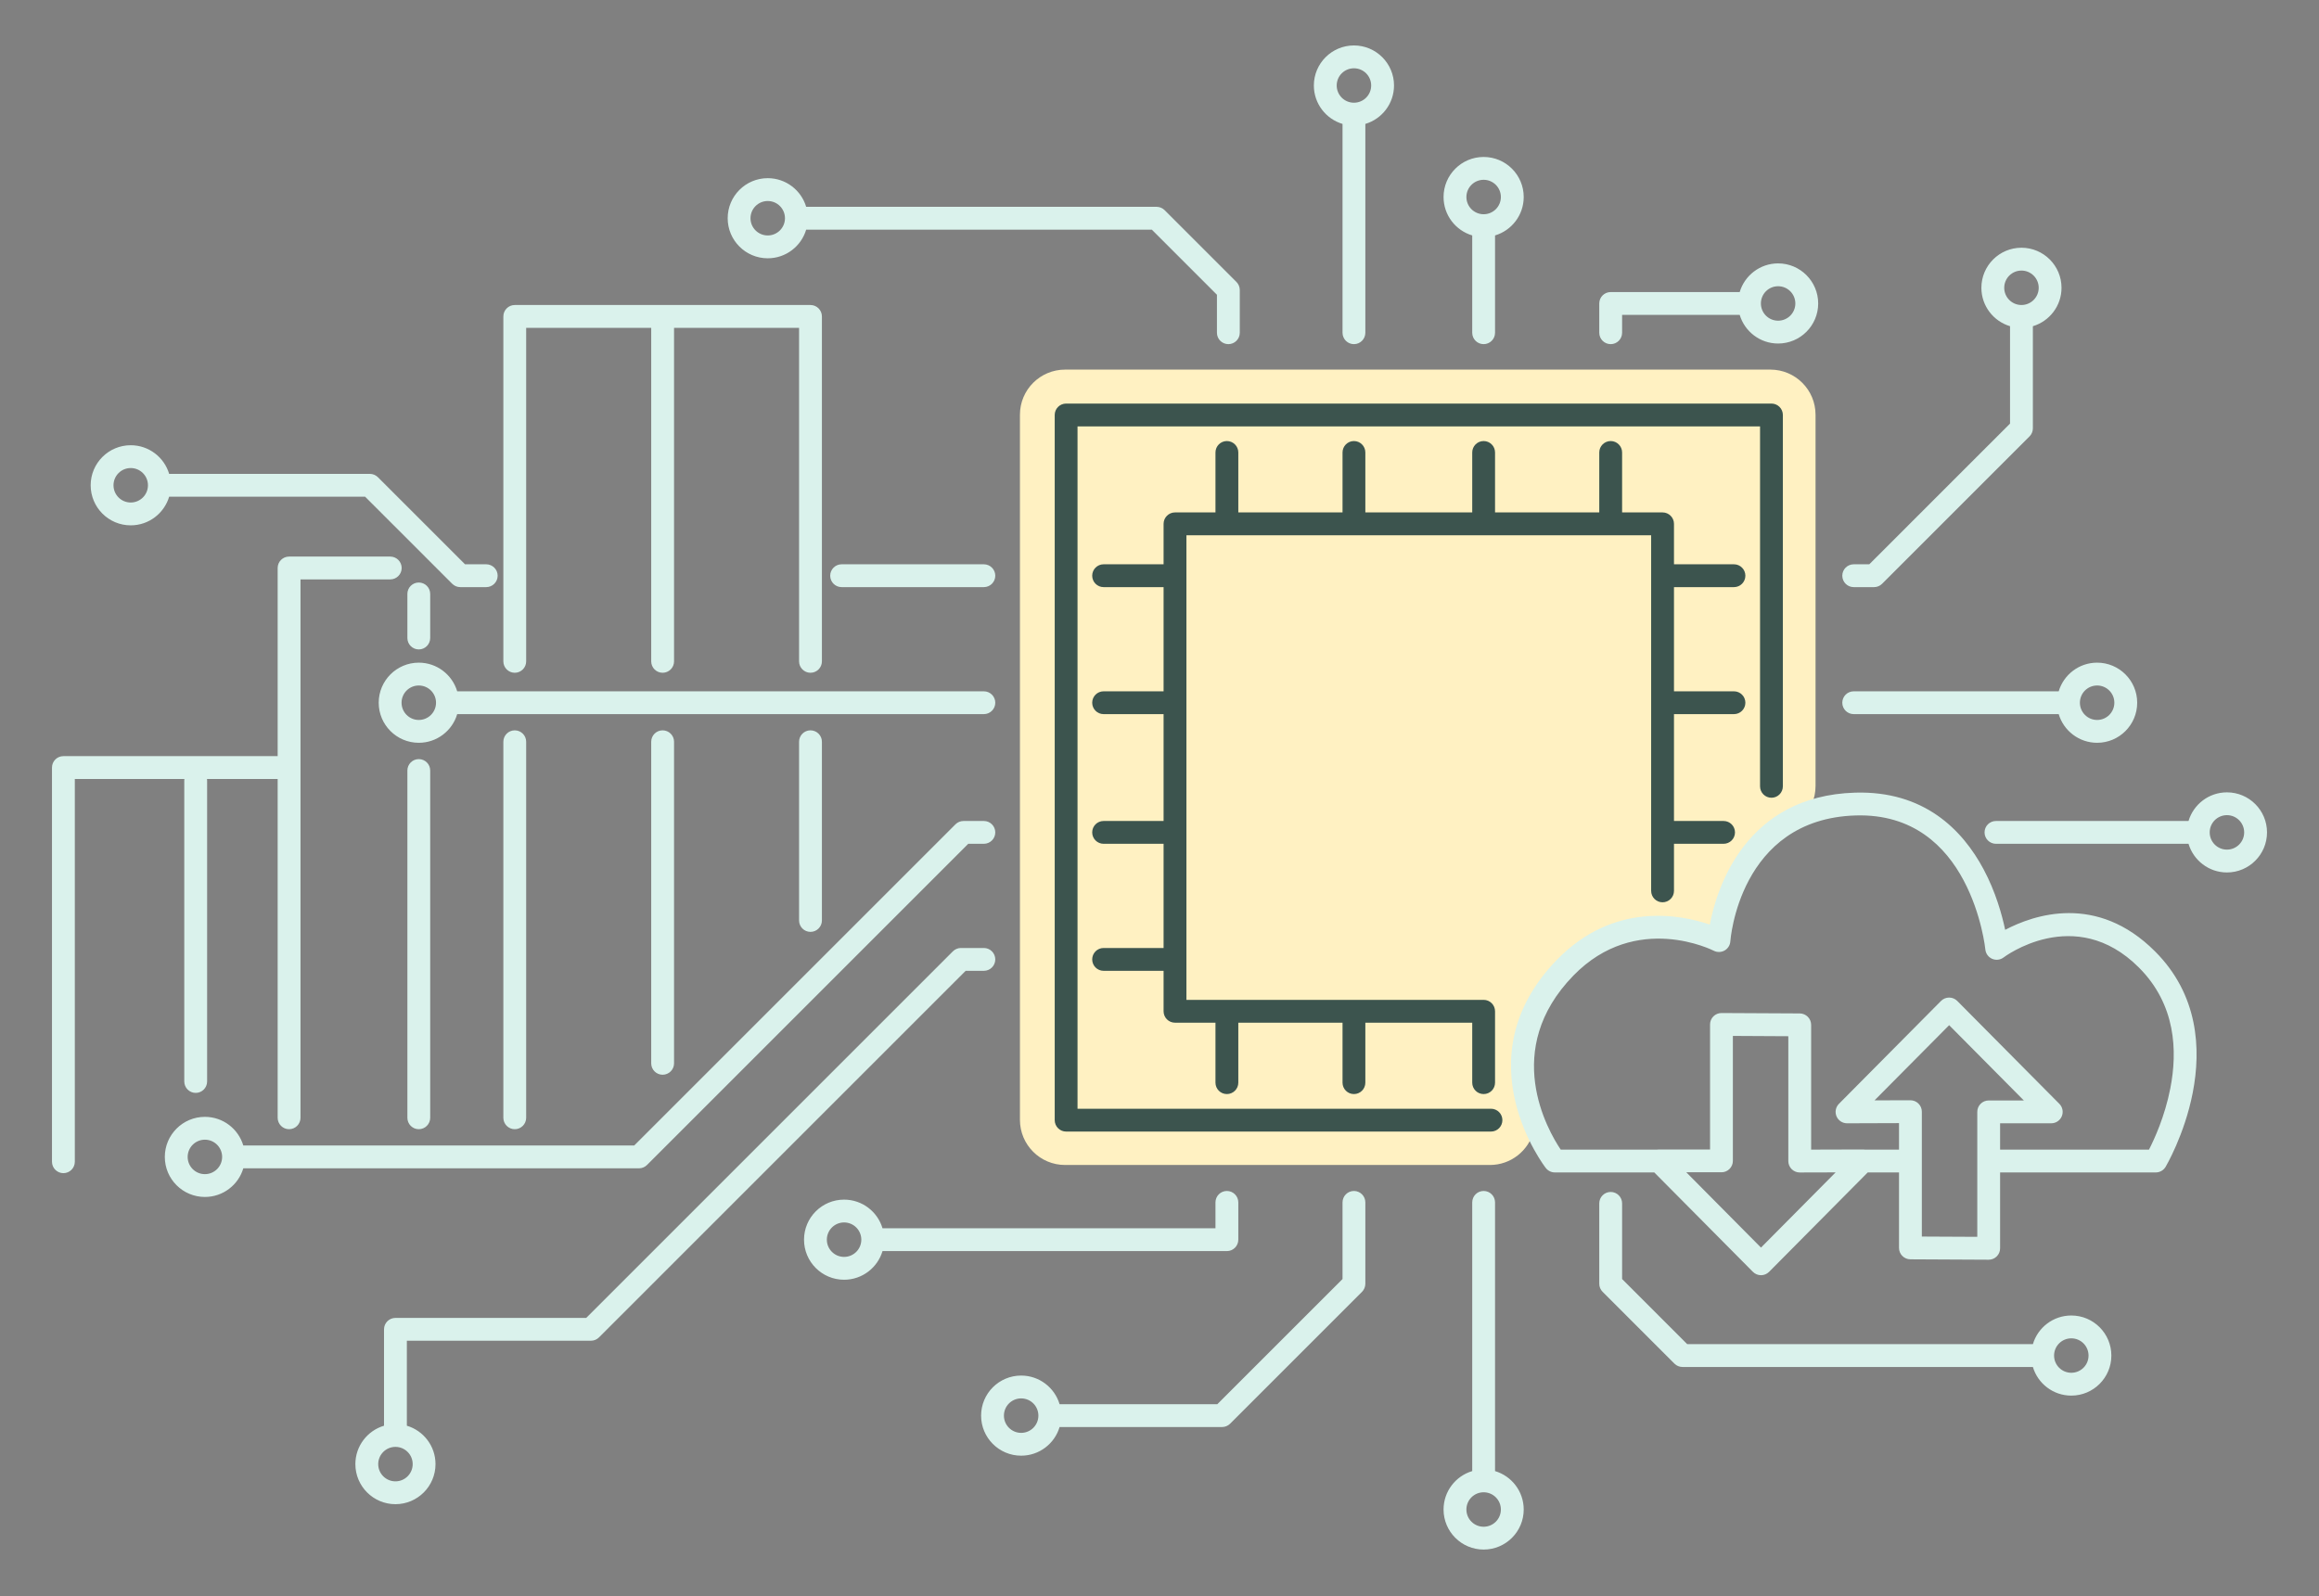<?xml version="1.0" encoding="UTF-8" standalone="no"?>
<!DOCTYPE svg PUBLIC "-//W3C//DTD SVG 1.1//EN" "http://www.w3.org/Graphics/SVG/1.1/DTD/svg11.dtd">
<svg width="100%" height="100%" viewBox="0 0 931 641" version="1.1" xmlns="http://www.w3.org/2000/svg" xmlns:xlink="http://www.w3.org/1999/xlink" xml:space="preserve" xmlns:serif="http://www.serif.com/" style="fill-rule:evenodd;clip-rule:evenodd;stroke-linejoin:round;stroke-miterlimit:2;">
    <rect x="0" y="0" width="931" height="641" fill="#808080" stroke="none"/>
    <g transform="matrix(1,0,0,1,-23261,-6175)">
        <g id="technologie-enterprise-darkmode" serif:id="technologie enterprise darkmode" transform="matrix(1,0,0,1,23293.5,7268.25)">
            <rect x="-32" y="-1093" width="930" height="640" style="fill:none;"/>
            <g transform="matrix(0.976,0,0,0.976,-6950.72,-2613.71)">
                <path d="M7719.17,2023.3C7717.09,2031.28 7709.83,2037.17 7701.2,2037.17L7526.45,2037.17C7516.19,2037.17 7507.88,2028.86 7507.88,2018.6L7507.88,1728.49C7507.88,1718.23 7516.19,1709.92 7526.45,1709.92L7816.57,1709.92C7826.82,1709.92 7835.14,1718.23 7835.14,1728.49L7835.14,1881.27C7835.14,1891.52 7826.82,1899.84 7816.57,1899.84C7816.46,1899.84 7816.35,1899.84 7816.24,1899.84C7815.98,1900.1 7815.72,1900.38 7815.44,1900.67C7815.25,1908.64 7810.02,1915.38 7802.82,1917.82C7798.98,1924.75 7795.72,1933.12 7794.48,1942.7C7789.97,1941.46 7785.61,1940.62 7781.42,1940.14C7778.61,1941.86 7775.31,1942.85 7771.78,1942.85C7768.49,1942.85 7765.39,1941.99 7762.71,1940.48C7739.48,1944.18 7723.51,1959.94 7716.75,1976.63L7716.75,2003.18C7716.75,2004.14 7716.68,2005.08 7716.54,2005.99L7716.97,2008.8C7718.75,2011.64 7719.77,2015 7719.77,2018.6C7719.77,2020.2 7719.57,2021.75 7719.19,2023.23L7719.2,2023.3L7719.17,2023.3Z" style="fill:rgb(255,241,194);"/>
            </g>
            <g transform="matrix(1,0,0,1,-4531,-10083)">
                <path d="M4965.64,9225.52L4941.56,9225.52C4939.03,9225.52 4936.98,9223.47 4936.98,9220.93C4936.98,9218.41 4939.03,9216.35 4941.56,9216.35L4965.64,9216.35L4965.64,9200.11C4965.64,9197.58 4967.69,9195.52 4970.23,9195.52L4986.47,9195.52L4986.47,9171.44C4986.47,9168.92 4988.52,9166.86 4991.05,9166.86C4993.58,9166.86 4995.64,9168.92 4995.64,9171.44L4995.64,9195.52L5037.48,9195.52L5037.48,9171.44C5037.48,9168.92 5039.53,9166.86 5042.06,9166.86C5044.59,9166.86 5046.64,9168.92 5046.64,9171.44L5046.64,9195.52L5089.55,9195.52L5089.55,9171.44C5089.55,9168.92 5091.6,9166.86 5094.13,9166.86C5096.66,9166.86 5098.71,9168.92 5098.71,9171.44L5098.71,9195.52L5140.55,9195.52L5140.55,9171.44C5140.55,9168.92 5142.61,9166.86 5145.14,9166.86C5147.66,9166.86 5149.72,9168.92 5149.72,9171.44L5149.72,9195.52L5165.96,9195.52C5168.49,9195.52 5170.55,9197.58 5170.55,9200.11L5170.55,9216.35L5194.63,9216.35C5197.16,9216.35 5199.21,9218.41 5199.21,9220.93C5199.21,9223.47 5197.16,9225.52 5194.63,9225.52L5170.55,9225.52L5170.55,9267.36L5194.63,9267.36C5197.16,9267.36 5199.21,9269.41 5199.21,9271.94C5199.21,9274.47 5197.16,9276.52 5194.63,9276.52L5170.55,9276.52L5170.55,9319.43L5190.46,9319.43C5192.99,9319.43 5195.04,9321.48 5195.04,9324.01C5195.04,9326.54 5192.99,9328.59 5190.46,9328.59L5170.55,9328.59L5170.55,9347.49C5170.55,9350.02 5168.49,9352.08 5165.96,9352.08C5163.43,9352.08 5161.38,9350.02 5161.38,9347.49L5161.38,9220.93L5161.38,9204.69L4991.05,9204.69L4974.81,9204.69L4974.81,9375.02L4974.81,9391.26L5094.13,9391.26C5096.66,9391.26 5098.71,9393.32 5098.71,9395.85L5098.71,9424.51C5098.71,9427.04 5096.66,9429.09 5094.13,9429.09C5091.6,9429.09 5089.55,9427.04 5089.55,9424.51L5089.55,9400.43L5046.64,9400.43L5046.64,9424.51C5046.64,9427.04 5044.59,9429.09 5042.06,9429.09C5039.53,9429.09 5037.48,9427.04 5037.48,9424.51L5037.48,9400.43L4995.64,9400.43L4995.64,9424.51C4995.64,9427.04 4993.58,9429.09 4991.05,9429.09C4988.52,9429.09 4986.47,9427.04 4986.47,9424.51L4986.47,9400.43L4970.23,9400.43C4967.69,9400.43 4965.64,9398.38 4965.64,9395.85L4965.64,9379.6L4941.56,9379.6C4939.03,9379.6 4936.98,9377.55 4936.98,9375.02C4936.98,9372.49 4939.03,9370.43 4941.56,9370.43L4965.64,9370.43L4965.64,9328.59L4941.56,9328.59C4939.03,9328.59 4936.98,9326.54 4936.98,9324.01C4936.98,9321.48 4939.03,9319.43 4941.56,9319.43L4965.64,9319.43L4965.64,9276.52L4941.56,9276.52C4939.03,9276.52 4936.98,9274.47 4936.98,9271.94C4936.98,9269.41 4939.03,9267.36 4941.56,9267.36L4965.64,9267.36L4965.64,9225.52ZM5214.26,9305.51C5214.26,9308.04 5212.21,9310.1 5209.68,9310.1C5207.15,9310.1 5205.1,9308.04 5205.1,9305.51C5205.1,9305.51 5205.1,9186.05 5205.1,9160.98L4931.09,9160.98L4931.09,9434.98L5097.08,9434.98C5099.61,9434.98 5101.66,9437.03 5101.66,9439.56C5101.66,9442.09 5099.61,9444.15 5097.08,9444.15L4926.51,9444.15C4923.98,9444.15 4921.93,9442.09 4921.93,9439.56L4921.93,9156.39C4921.93,9153.86 4923.98,9151.81 4926.51,9151.81L5209.68,9151.81C5212.21,9151.81 5214.26,9153.86 5214.26,9156.39L5214.26,9305.51Z" style="fill:rgb(60,84,78);"/>
            </g>
            <g transform="matrix(1,0,0,1,-4531,-10083)">
                <path d="M4852.8,9492.15C4850.82,9498.79 4844.66,9503.65 4837.37,9503.65C4828.49,9503.65 4821.29,9496.44 4821.29,9487.56C4821.29,9478.68 4828.49,9471.48 4837.37,9471.48C4844.66,9471.48 4850.82,9476.33 4852.8,9482.98L4986.47,9482.98L4986.47,9472.59C4986.47,9470.06 4988.52,9468 4991.05,9468C4993.58,9468 4995.64,9470.06 4995.64,9472.59L4995.64,9487.56C4995.64,9490.09 4993.58,9492.15 4991.05,9492.15L4852.8,9492.15ZM4844.29,9487.56C4844.29,9483.74 4841.19,9480.64 4837.37,9480.64C4833.56,9480.64 4830.45,9483.74 4830.45,9487.56C4830.45,9491.38 4833.56,9494.48 4837.37,9494.48C4841.19,9494.48 4844.29,9491.38 4844.29,9487.56ZM4822.15,9081.97C4820.17,9088.62 4814.01,9093.47 4806.72,9093.47C4797.84,9093.47 4790.64,9086.26 4790.64,9077.39C4790.64,9068.51 4797.84,9061.3 4806.72,9061.3C4814.01,9061.3 4820.17,9066.15 4822.15,9072.8L4962.81,9072.8C4964.03,9072.8 4965.2,9073.28 4966.06,9074.14L4994.89,9102.97C4995.75,9103.84 4996.23,9105 4996.23,9106.22L4996.23,9123.37C4996.23,9125.9 4994.17,9127.95 4991.65,9127.95C4989.11,9127.95 4987.06,9125.9 4987.06,9123.37L4987.06,9108.11L4960.92,9081.97L4822.15,9081.97ZM4813.64,9077.39C4813.64,9073.57 4810.54,9070.47 4806.72,9070.47C4802.9,9070.47 4799.8,9073.57 4799.8,9077.39C4799.8,9081.2 4802.9,9084.3 4806.72,9084.3C4810.54,9084.3 4813.64,9081.2 4813.64,9077.39ZM5162.64,9460.56L5122.71,9460.56C5121.3,9460.56 5119.97,9459.91 5119.1,9458.8C5119.1,9458.8 5084.82,9414.96 5123.6,9375.12C5146.46,9351.63 5173.34,9357.07 5184.92,9361.03C5187.78,9346.2 5199.28,9309.38 5243.2,9308.05C5270.9,9307.22 5286.36,9322.91 5294.87,9338.87C5299.71,9347.95 5302.24,9357.11 5303.51,9363.14C5314.91,9357.13 5340.23,9348.35 5363.66,9371.78C5381.11,9389.22 5382.22,9411.01 5378.82,9428.49C5375.51,9445.53 5367.92,9458.31 5367.92,9458.31C5367.1,9459.7 5365.6,9460.56 5363.98,9460.56L5301.47,9460.56L5301.47,9491.03C5301.47,9492.25 5300.99,9493.42 5300.12,9494.28C5299.26,9495.14 5298.09,9495.62 5296.87,9495.61L5265.44,9495.45C5262.92,9495.43 5260.89,9493.39 5260.89,9490.86C5260.89,9490.86 5260.89,9474.56 5260.89,9460.56L5248.33,9460.56L5208.74,9500.47C5207.88,9501.34 5206.7,9501.83 5205.48,9501.83C5204.26,9501.83 5203.09,9501.34 5202.23,9500.47L5162.64,9460.56ZM5301.47,9451.39C5301.47,9451.39 5361.25,9451.39 5361.25,9451.39C5363.35,9447.31 5367.62,9438.07 5369.82,9426.74C5372.73,9411.82 5372.07,9393.14 5357.18,9378.26C5331.43,9352.51 5302.89,9374.22 5302.89,9374.22C5301.57,9375.23 5299.81,9375.44 5298.28,9374.78C5296.76,9374.12 5295.71,9372.68 5295.55,9371.03C5295.55,9371.03 5294.16,9357.02 5286.78,9343.19C5279.64,9329.79 5266.72,9316.51 5243.48,9317.21C5196.53,9318.63 5193.17,9367.77 5193.17,9367.77C5193.07,9369.31 5192.19,9370.69 5190.85,9371.45C5189.5,9372.2 5187.87,9372.23 5186.5,9371.53C5186.5,9371.53 5155.43,9355.56 5130.16,9381.51C5101.22,9411.25 5119.83,9443.59 5125.07,9451.39L5163.78,9451.39C5164.02,9451.35 5164.25,9451.34 5164.49,9451.34L5185.03,9451.34L5185.03,9401.13C5185.03,9399.91 5185.51,9398.74 5186.38,9397.88C5187.24,9397.02 5188.41,9396.54 5189.63,9396.55L5221.05,9396.71C5223.58,9396.73 5225.61,9398.78 5225.61,9401.3L5225.61,9451.39L5228.82,9451.39L5246.46,9451.34C5246.71,9451.34 5246.95,9451.35 5247.18,9451.39L5260.89,9451.39L5260.89,9440.76L5240.04,9440.83C5238.18,9440.83 5236.51,9439.72 5235.79,9438.01C5235.08,9436.3 5235.46,9434.33 5236.77,9433.01L5277.76,9391.69C5278.62,9390.82 5279.79,9390.34 5281.02,9390.34C5282.24,9390.34 5283.41,9390.82 5284.27,9391.69L5325.26,9433.01C5326.57,9434.33 5326.95,9436.3 5326.24,9438C5325.53,9439.71 5323.86,9440.83 5322.01,9440.83L5301.47,9440.83L5301.47,9451.39ZM5270.05,9436.16L5270.05,9486.31L5292.31,9486.42L5292.31,9436.24C5292.31,9433.71 5294.36,9431.66 5296.89,9431.66L5311.01,9431.66L5281.02,9401.43L5251.06,9431.62L5265.45,9431.58C5266.67,9431.58 5267.84,9432.06 5268.7,9432.92C5269.57,9433.78 5270.05,9434.94 5270.05,9436.16ZM5175.49,9460.5L5205.48,9490.74L5235.44,9460.54L5228.84,9460.56L5228.83,9460.56L5221.04,9460.58C5219.83,9460.59 5218.66,9460.1 5217.79,9459.24C5216.93,9458.38 5216.45,9457.22 5216.45,9456C5216.45,9455.99 5216.45,9455.98 5216.45,9455.97L5216.45,9405.86L5194.19,9405.74L5194.19,9455.92C5194.19,9458.45 5192.14,9460.5 5189.61,9460.5L5175.49,9460.5ZM5314.64,9538.68L5173.97,9538.68C5172.75,9538.68 5171.58,9538.2 5170.73,9537.34L5141.9,9508.51C5141.03,9507.64 5140.55,9506.48 5140.55,9505.26L5140.55,9472.98C5140.55,9470.45 5142.61,9468.4 5145.14,9468.4C5147.66,9468.4 5149.72,9470.45 5149.72,9472.98L5149.72,9503.37L5175.86,9529.51L5314.64,9529.51C5316.61,9522.86 5322.77,9518.01 5330.06,9518.01C5338.94,9518.01 5346.14,9525.22 5346.14,9534.1C5346.14,9542.97 5338.94,9550.18 5330.06,9550.18C5322.77,9550.18 5316.61,9545.33 5314.64,9538.68ZM5323.14,9534.1C5323.14,9537.92 5326.24,9541.01 5330.06,9541.01C5333.88,9541.01 5336.98,9537.92 5336.98,9534.1C5336.98,9530.28 5333.88,9527.18 5330.06,9527.18C5326.24,9527.18 5323.14,9530.28 5323.14,9534.1ZM5314.63,9120.74L5314.63,9161.75C5314.63,9162.97 5314.15,9164.13 5313.29,9164.99L5254.1,9224.18C5253.24,9225.04 5252.08,9225.52 5250.86,9225.52L5242.7,9225.52C5240.17,9225.52 5238.12,9223.47 5238.12,9220.93C5238.12,9218.41 5240.17,9216.35 5242.7,9216.35L5248.96,9216.35L5305.46,9159.85L5305.46,9120.74C5298.82,9118.76 5293.96,9112.6 5293.96,9105.32C5293.96,9096.44 5301.17,9089.23 5310.05,9089.23C5318.92,9089.23 5326.13,9096.44 5326.13,9105.32C5326.13,9112.6 5321.28,9118.76 5314.63,9120.74ZM5310.05,9112.23C5313.86,9112.23 5316.97,9109.13 5316.97,9105.32C5316.97,9101.5 5313.86,9098.4 5310.05,9098.4C5306.23,9098.4 5303.13,9101.5 5303.13,9105.32C5303.13,9109.13 5306.23,9112.23 5310.05,9112.23ZM4682.05,9276.52C4680.08,9283.17 4673.91,9288.03 4666.63,9288.03C4657.75,9288.03 4650.54,9280.82 4650.54,9271.94C4650.54,9263.06 4657.75,9255.85 4666.63,9255.85C4673.91,9255.85 4680.08,9260.71 4682.05,9267.36L4893.48,9267.36C4896.02,9267.36 4898.07,9269.41 4898.07,9271.94C4898.07,9274.47 4896.02,9276.52 4893.48,9276.52L4682.05,9276.52ZM4673.55,9271.94C4673.55,9268.12 4670.45,9265.02 4666.63,9265.02C4662.81,9265.02 4659.71,9268.12 4659.71,9271.94C4659.71,9275.76 4662.81,9278.86 4666.63,9278.86C4670.45,9278.86 4673.55,9275.76 4673.55,9271.94ZM4596.18,9458.91C4594.21,9465.56 4588.05,9470.41 4580.76,9470.41C4571.88,9470.41 4564.67,9463.21 4564.67,9454.33C4564.67,9445.45 4571.88,9438.24 4580.76,9438.24C4588.05,9438.24 4594.21,9443.1 4596.18,9449.75L4753.11,9449.75L4882.09,9320.77C4882.94,9319.91 4884.11,9319.43 4885.33,9319.43L4893.48,9319.43C4896.02,9319.43 4898.07,9321.48 4898.07,9324.01C4898.07,9326.54 4896.02,9328.59 4893.48,9328.59L4887.22,9328.59L4758.25,9457.57C4757.39,9458.43 4756.23,9458.91 4755.01,9458.91L4596.18,9458.91ZM4587.68,9454.33C4587.68,9450.51 4584.58,9447.41 4580.76,9447.41C4576.94,9447.41 4573.84,9450.51 4573.84,9454.33C4573.84,9458.15 4576.94,9461.25 4580.76,9461.25C4584.58,9461.25 4587.68,9458.15 4587.68,9454.33ZM4566.41,9189.21C4564.43,9195.85 4558.27,9200.71 4550.98,9200.71C4542.11,9200.71 4534.9,9193.5 4534.9,9184.62C4534.9,9175.74 4542.11,9168.54 4550.98,9168.54C4558.27,9168.54 4564.43,9173.39 4566.41,9180.04L4646.98,9180.04C4648.19,9180.04 4649.36,9180.52 4650.22,9181.38L4685.19,9216.35L4693.7,9216.35C4696.23,9216.35 4698.29,9218.41 4698.29,9220.93C4698.29,9223.47 4696.23,9225.52 4693.7,9225.52L4683.29,9225.52C4682.08,9225.52 4680.91,9225.04 4680.05,9224.18L4645.08,9189.21L4566.41,9189.21ZM4557.9,9184.62C4557.9,9180.8 4554.8,9177.7 4550.98,9177.7C4547.16,9177.7 4544.07,9180.8 4544.07,9184.62C4544.07,9188.44 4547.16,9191.54 4550.98,9191.54C4554.8,9191.54 4557.9,9188.44 4557.9,9184.62ZM4661.84,9562.27C4668.49,9564.24 4673.34,9570.41 4673.34,9577.69C4673.34,9586.57 4666.13,9593.78 4657.26,9593.78C4648.38,9593.78 4641.17,9586.57 4641.17,9577.69C4641.17,9570.41 4646.02,9564.24 4652.67,9562.27L4652.67,9523.56C4652.67,9521.03 4654.73,9518.98 4657.26,9518.98L4733.85,9518.98L4881.04,9371.78C4881.9,9370.92 4883.07,9370.43 4884.28,9370.43L4893.48,9370.43C4896.02,9370.43 4898.07,9372.49 4898.07,9375.02C4898.07,9377.55 4896.02,9379.6 4893.48,9379.6L4886.18,9379.6L4738.98,9526.8C4738.12,9527.66 4736.96,9528.14 4735.74,9528.14L4661.84,9528.14L4661.84,9562.27ZM4657.26,9570.77C4653.44,9570.77 4650.34,9573.87 4650.34,9577.69C4650.34,9581.51 4653.44,9584.61 4657.26,9584.61C4661.07,9584.61 4664.18,9581.51 4664.18,9577.69C4664.18,9573.87 4661.07,9570.77 4657.26,9570.77ZM4572.53,9302.56L4528.54,9302.56L4528.54,9456.27C4528.54,9458.8 4526.48,9460.85 4523.95,9460.85C4521.43,9460.85 4519.37,9458.8 4519.37,9456.27L4519.37,9297.98C4519.37,9295.44 4521.42,9293.39 4523.95,9293.39L4609.97,9293.39L4609.97,9217.84C4609.97,9215.3 4612.03,9213.25 4614.56,9213.25L4655.17,9213.25C4657.7,9213.25 4659.76,9215.31 4659.76,9217.84C4659.76,9220.36 4657.7,9222.42 4655.17,9222.42C4655.17,9222.42 4619.14,9222.42 4619.14,9222.42L4619.14,9438.61C4619.14,9441.14 4617.09,9443.2 4614.56,9443.2C4612.03,9443.2 4609.97,9441.14 4609.97,9438.61L4609.97,9302.56L4581.6,9302.56C4581.63,9302.78 4581.65,9303 4581.65,9303.23L4581.65,9424.03C4581.65,9426.57 4579.6,9428.62 4577.07,9428.62C4574.54,9428.62 4572.48,9426.57 4572.48,9424.03L4572.48,9303.23C4572.48,9303 4572.5,9302.78 4572.53,9302.56ZM4759.94,9121.4L4709.74,9121.4L4709.74,9255.33C4709.74,9257.85 4707.69,9259.91 4705.16,9259.91C4702.63,9259.91 4700.58,9257.85 4700.58,9255.33L4700.58,9116.82C4700.58,9114.29 4702.63,9112.23 4705.16,9112.23L4823.88,9112.23C4826.41,9112.23 4828.47,9114.29 4828.47,9116.82L4828.47,9255.33C4828.47,9257.85 4826.41,9259.91 4823.88,9259.91C4821.35,9259.91 4819.3,9257.85 4819.3,9255.33L4819.3,9121.4L4769.11,9121.4L4769.11,9255.33C4769.11,9257.85 4767.05,9259.91 4764.52,9259.91C4761.99,9259.91 4759.94,9257.85 4759.94,9255.33L4759.94,9121.4ZM4759.94,9287.61C4759.94,9285.08 4761.99,9283.03 4764.52,9283.03C4767.05,9283.03 4769.11,9285.08 4769.11,9287.61L4769.11,9416.75C4769.11,9419.27 4767.05,9421.33 4764.52,9421.33C4761.99,9421.33 4759.94,9419.27 4759.94,9416.75L4759.94,9287.61ZM4700.58,9287.61C4700.58,9285.08 4702.63,9283.03 4705.16,9283.03C4707.69,9283.03 4709.74,9285.08 4709.74,9287.61L4709.74,9438.61C4709.74,9441.14 4707.69,9443.2 4705.16,9443.2C4702.63,9443.2 4700.58,9441.14 4700.58,9438.61L4700.58,9287.61ZM4828.47,9359.37C4828.47,9361.9 4826.41,9363.96 4823.88,9363.96C4821.35,9363.96 4819.3,9361.9 4819.3,9359.37L4819.3,9287.61C4819.3,9285.08 4821.35,9283.03 4823.88,9283.03C4826.41,9283.03 4828.47,9285.08 4828.47,9287.61L4828.47,9359.37ZM4662.05,9299.16C4662.05,9296.63 4664.1,9294.58 4666.63,9294.58C4669.16,9294.58 4671.21,9296.63 4671.21,9299.16L4671.21,9438.61C4671.21,9441.14 4669.16,9443.2 4666.63,9443.2C4664.1,9443.2 4662.05,9441.14 4662.05,9438.61L4662.05,9299.16ZM4662.05,9228.25C4662.05,9225.72 4664.1,9223.67 4666.63,9223.67C4669.16,9223.67 4671.21,9225.72 4671.21,9228.25L4671.21,9245.95C4671.21,9248.48 4669.16,9250.54 4666.63,9250.54C4664.1,9250.54 4662.05,9248.48 4662.05,9245.95L4662.05,9228.25ZM4893.48,9216.35C4896.02,9216.35 4898.07,9218.41 4898.07,9220.93C4898.07,9223.47 4896.02,9225.52 4893.48,9225.52L4836.38,9225.52C4833.85,9225.52 4831.8,9223.47 4831.8,9220.93C4831.8,9218.41 4833.85,9216.35 4836.38,9216.35L4893.48,9216.35ZM5098.71,9580.49C5105.36,9582.47 5110.22,9588.63 5110.22,9595.92C5110.22,9604.79 5103.01,9612 5094.13,9612C5085.25,9612 5078.04,9604.79 5078.04,9595.92C5078.04,9588.63 5082.9,9582.47 5089.55,9580.49L5089.55,9472.59C5089.55,9470.06 5091.6,9468 5094.13,9468C5096.66,9468 5098.71,9470.06 5098.71,9472.59L5098.71,9580.49ZM5094.13,9589C5090.31,9589 5087.21,9592.1 5087.21,9595.92C5087.21,9599.74 5090.31,9602.84 5094.13,9602.84C5097.95,9602.84 5101.05,9599.74 5101.05,9595.92C5101.05,9592.1 5097.95,9589 5094.13,9589ZM4923.89,9562.8C4921.91,9569.45 4915.75,9574.3 4908.46,9574.3C4899.58,9574.3 4892.38,9567.09 4892.38,9558.22C4892.38,9549.34 4899.58,9542.13 4908.46,9542.13C4915.75,9542.13 4921.91,9546.99 4923.89,9553.63L4987.21,9553.63L5037.48,9503.37L5037.48,9472.59C5037.48,9470.06 5039.53,9468 5042.06,9468C5044.59,9468 5046.64,9470.06 5046.64,9472.59L5046.64,9505.26C5046.64,9506.48 5046.16,9507.64 5045.3,9508.51L4992.35,9561.46C4991.49,9562.32 4990.32,9562.8 4989.11,9562.8L4923.89,9562.8ZM4915.38,9558.22C4915.38,9554.4 4912.28,9551.3 4908.46,9551.3C4904.64,9551.3 4901.54,9554.4 4901.54,9558.22C4901.54,9562.04 4904.64,9565.14 4908.46,9565.14C4912.28,9565.14 4915.38,9562.04 4915.38,9558.22ZM5377.12,9328.59L5299.81,9328.59C5297.28,9328.59 5295.23,9326.54 5295.23,9324.01C5295.23,9321.48 5297.28,9319.43 5299.81,9319.43L5377.12,9319.43C5379.1,9312.78 5385.26,9307.93 5392.54,9307.93C5401.42,9307.93 5408.63,9315.13 5408.63,9324.01C5408.63,9332.89 5401.42,9340.1 5392.54,9340.1C5385.26,9340.1 5379.1,9335.24 5377.12,9328.59ZM5385.62,9324.01C5385.62,9327.83 5388.72,9330.93 5392.54,9330.93C5396.36,9330.93 5399.46,9327.83 5399.46,9324.01C5399.46,9320.19 5396.36,9317.09 5392.54,9317.09C5388.72,9317.09 5385.62,9320.19 5385.62,9324.01ZM5325,9276.52L5242.7,9276.52C5240.17,9276.52 5238.12,9274.47 5238.12,9271.94C5238.12,9269.41 5240.17,9267.36 5242.7,9267.36L5325,9267.36C5326.98,9260.71 5333.14,9255.85 5340.43,9255.85C5349.3,9255.85 5356.51,9263.06 5356.51,9271.94C5356.51,9280.82 5349.3,9288.03 5340.43,9288.03C5333.14,9288.03 5326.98,9283.17 5325,9276.52ZM5340.43,9265.02C5336.61,9265.02 5333.51,9268.12 5333.51,9271.94C5333.51,9275.76 5336.61,9278.86 5340.43,9278.86C5344.24,9278.86 5347.34,9275.76 5347.34,9271.94C5347.34,9268.12 5344.24,9265.02 5340.43,9265.02ZM5196.93,9116.19C5184.97,9116.19 5149.72,9116.19 5149.72,9116.19L5149.72,9123.37C5149.72,9125.9 5147.66,9127.95 5145.14,9127.95C5142.61,9127.95 5140.55,9125.9 5140.55,9123.37L5140.55,9111.61C5140.55,9109.08 5142.6,9107.03 5145.14,9107.03L5196.93,9107.03C5198.91,9100.38 5205.07,9095.52 5212.35,9095.52C5221.23,9095.52 5228.44,9102.73 5228.44,9111.61C5228.44,9120.49 5221.23,9127.7 5212.35,9127.7C5205.07,9127.7 5198.91,9122.84 5196.93,9116.19ZM5205.44,9111.61C5205.44,9115.43 5208.53,9118.53 5212.35,9118.53C5216.17,9118.53 5219.27,9115.43 5219.27,9111.61C5219.27,9107.79 5216.17,9104.69 5212.35,9104.69C5208.53,9104.69 5205.44,9107.79 5205.44,9111.61ZM5089.55,9084.29C5082.9,9082.31 5078.04,9076.15 5078.04,9068.86C5078.04,9059.99 5085.25,9052.78 5094.13,9052.78C5103.01,9052.78 5110.22,9059.99 5110.22,9068.86C5110.22,9076.15 5105.36,9082.31 5098.71,9084.29L5098.71,9123.37C5098.71,9125.9 5096.66,9127.95 5094.13,9127.95C5091.6,9127.95 5089.55,9125.9 5089.55,9123.37L5089.55,9084.29ZM5094.13,9075.78C5097.95,9075.78 5101.05,9072.68 5101.05,9068.86C5101.05,9065.05 5097.95,9061.95 5094.13,9061.95C5090.31,9061.95 5087.21,9065.05 5087.21,9068.86C5087.21,9072.68 5090.31,9075.78 5094.13,9075.78ZM5037.48,9039.51C5030.83,9037.53 5025.97,9031.37 5025.97,9024.08C5025.97,9015.21 5033.18,9008 5042.06,9008C5050.94,9008 5058.15,9015.21 5058.15,9024.08C5058.15,9031.37 5053.29,9037.53 5046.64,9039.51L5046.64,9123.37C5046.64,9125.9 5044.59,9127.95 5042.06,9127.95C5039.53,9127.95 5037.48,9125.9 5037.48,9123.37L5037.48,9039.51ZM5042.06,9031C5045.88,9031 5048.98,9027.9 5048.98,9024.08C5048.98,9020.26 5045.88,9017.17 5042.06,9017.17C5038.24,9017.17 5035.14,9020.26 5035.14,9024.08C5035.14,9027.9 5038.24,9031 5042.06,9031Z" style="fill:rgb(218,242,236);"/>
            </g>
        </g>
    </g>
</svg>
